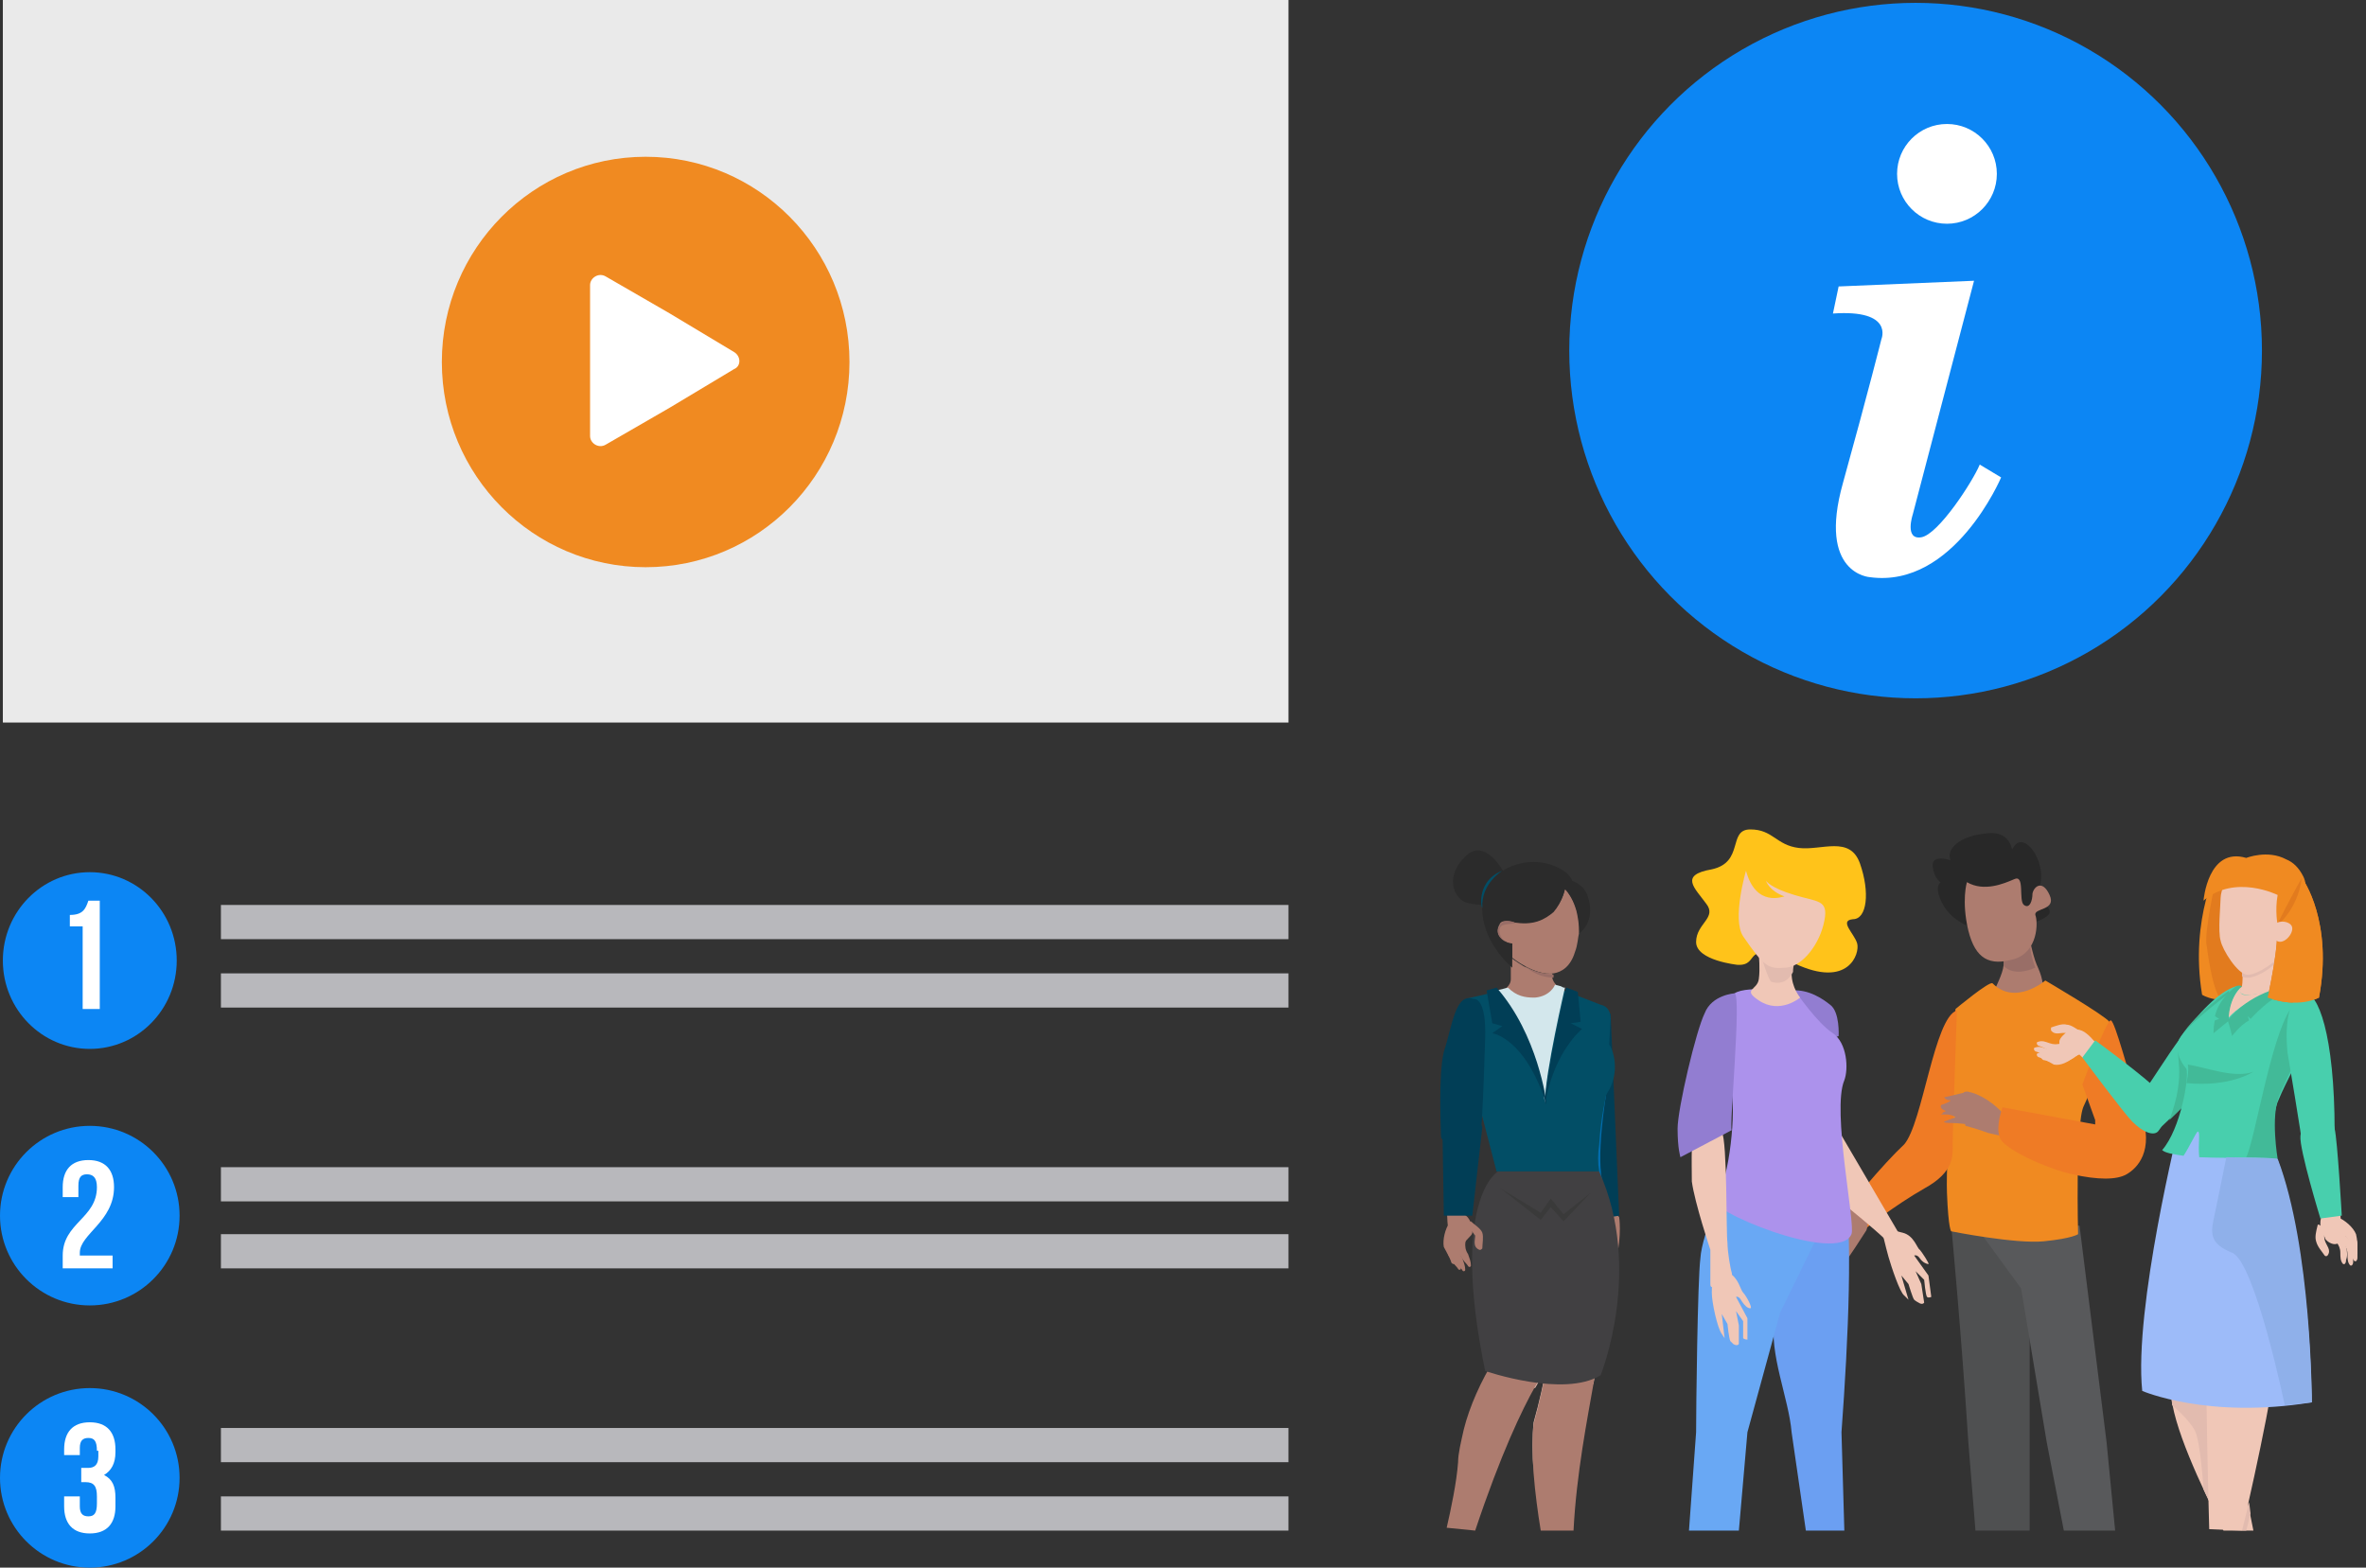 <?xml version="1.0" encoding="utf-8"?>
<!-- Generator: Adobe Illustrator 26.0.3, SVG Export Plug-In . SVG Version: 6.00 Build 0)  -->
<svg version="1.1" id="Layer_1" xmlns="http://www.w3.org/2000/svg" xmlns:xlink="http://www.w3.org/1999/xlink" x="0px" y="0px"
	 width="166px" height="110px" viewBox="0 0 166 110" style="enable-background:new 0 0 166 110;" xml:space="preserve">
<rect x="0" y="0" width="166" height="110" fill="#333333" stroke="none"/>
<style type="text/css">
	.st0{fill:#4F5051;}
	.st1{fill:#58595B;}
	.st2{fill:#282828;}
	.st3{fill:#AD7C6F;}
	.st4{fill:#996E67;}
	.st5{fill:#F08A21;}
	.st6{fill:#EF7B25;}
	.st7{fill:#F0C7B7;}
	.st8{fill:#E27B1E;}
	.st9{fill:#48CFAD;}
	.st10{fill:#42BA98;}
	.st11{fill:#E2BBAF;}
	.st12{fill:#9DBBF9;}
	.st13{fill:#8FB0EA;}
	.st14{fill:#554E5B;}
	.st15{fill:#CE6F06;}
	.st16{fill:#013E56;}
	.st17{fill:#026DAF;}
	.st18{fill:#2B2B2B;}
	.st19{fill:#FFBFA4;}
	.st20{fill:#024E66;}
	.st21{fill:#D3E7EC;}
	.st22{fill:#414042;}
	.st23{fill:#3A3A3A;}
	.st24{fill:#6B9FF2;}
	.st25{fill:#69A8F4;}
	.st26{fill:#927DD1;}
	.st27{fill:#AC92EC;}
	.st28{fill:#FFC31A;}
	.st29{fill:#EAEAEA;}
	.st30{fill:#FFFFFF;}
	.st31{fill:#0C86F4;}
	.st32{fill:#B8B8BC;}
</style>
<g>
	<g>
		<g>
			<path class="st0" d="M138.6,107.4h3.8v-6.2l0-14.5l-5.5-0.7c0,0,0.7,7.4,1.2,15.2L138.6,107.4z"/>
			<polygon class="st1" points="143.6,101.2 144.8,107.4 148.4,107.4 147.8,101.2 145.9,86 138.8,86.3 141.8,90.4 			"/>
			<g>
				<path class="st2" d="M140.1,65.6c0,0,2.7-0.7,3.5-1.3s-0.9-0.9-0.5-2.1c0.6-1.7-1.3-4.4-2-2.4c-0.7,1.9,0.3,2.6,0.2,1.7
					c-0.1-0.9,0.4-3.4-2.1-3c-2.6,0.3-3.3,2.1-1.1,2.7c2.2,0.7-2.7-2.1-2.5-0.4c0.2,1.7,1.7,1.4,2.2,1.3c0.5,0-2.2-1.1-1.8,0.6
					C136.5,64.5,138.1,65.2,140.1,65.6z"/>
				<path class="st3" d="M142.3,65.4c0,0,0.3,1.6,0.6,2.3c0.6,1.3,1.2,3.4-2.9,2.4c-0.7-0.2,1.3-2.3,0.3-3.3
					C139.2,65.7,142.3,65.4,142.3,65.4z"/>
				<path class="st4" d="M142.6,65.4c0,0-0.5,0.6,0.2,2.5c0,0-1.4,0.7-2.2-0.1c0-0.3,0-0.7-0.3-1C139.2,65.7,142.6,65.4,142.6,65.4z
					"/>
				<path class="st3" d="M138,61.9c0,0-0.4,1.3,0.1,3.4c0.5,2,1.5,2.5,3.2,2s1.7-2.6,1.5-3.1c-0.1-0.5,1.5-0.3,1-1.4
					c-0.5-1.1-1.1-0.6-1.2-0.1c0,0.5-0.2,1.1-0.6,0.8c-0.4-0.3,0.1-2.2-0.7-1.8C140.6,62,139.2,62.6,138,61.9z"/>
				<path class="st5" d="M139.8,69c-0.2-0.2-2.6,1.8-2.6,1.8s-0.7,10.3-0.6,12.9s0.3,2.7,0.3,2.7s4.5,0.9,6.5,0.7
					c2-0.2,2.4-0.5,2.4-0.5s-0.2-7.8,0.4-9c0.6-1.2,2.2-5.5,1.8-5.9c-0.4-0.5-4.5-2.9-4.5-2.9S141.4,70.6,139.8,69z"/>
				<path class="st6" d="M137.3,70.9c0,0-0.3,8.5-0.3,9.3c0,0.8,0.2,2-2,3.2c-2.1,1.2-4.1,2.8-4.1,2.8s-0.9-1.3-1.2-1.3
					s2.5-3.3,3.9-4.6C134.9,78.8,135.7,71.4,137.3,70.9z"/>
				<path class="st3" d="M130.4,84.5c0,0-0.4,0-0.8,0c-0.3,0-0.5,0-0.6,0.1c-0.2,0.2-1.1,1.1-1.1,1.2c-0.1,0.1-0.2,0.3,0.3,0.2
					c0.5-0.1,0.8-0.6,0.7-0.2c-0.2,0.6-1.1,1.8-1.4,2.1c-0.2,0.2-0.5,0.8-0.3,0.8c0.2,0.1,0.5-0.6,0.9-1c0.4-0.4,0.8-1,0.3-0.1
					c-0.5,0.9-0.7,1.2-0.7,1.5c0,0.2,0.2,0.1,0.3,0c0.1-0.1-0.1,0.1,0.2,0.1c0.1,0,0.7-0.9,0.9-1.2c0.5-0.8,0.5-0.5,0.5-0.5
					s-0.6,1.1-0.7,1.2s-0.2,0.8,0.3,0.2c0.5-0.6,1.5-2.2,1.7-2.5C131.1,86.2,131.2,84.6,130.4,84.5z"/>
				<path class="st3" d="M138.1,76.6l-1.7,0.4c0,0,0.1,0.2,0.4,0.2c0.2,0-0.2,0.2-0.5,0.3c-0.2,0-0.2,0.3,0.1,0.4
					c0.3,0.1-0.1,0.1-0.1,0.2c0,0.1-0.4,0.1,0.2,0.1c0.5,0,0.7,0.2,0.7,0.2l-0.8,0.3c0,0-0.1,0.1,0.5,0.1c0.5,0,1.2,0.1,1.2,0.1
					S138.3,76.8,138.1,76.6z"/>
				<path class="st3" d="M140.6,78.2c0,0,0.3,0.9,0.1,1.2c-0.2,0.4-0.3,0.3-1.2,0.1c-0.8-0.3-1.6-0.5-1.6-0.5s-0.7-2.5,0.1-2.4
					C138.9,76.7,140,77.5,140.6,78.2z"/>
				<path class="st6" d="M147,78.9l-6.5-1.2c0,0-0.5,1.3-0.2,2.1c0.2,0.8,3.3,2.2,5.1,2.6c1.8,0.4,3.1,0.4,3.8,0
					c0.7-0.4,2-1.6,1-4.4c-0.9-2.8-1.8-6.3-2.1-6.4c-0.3-0.1-2,4.5-2,4.5l0.9,2.5L147,78.9L147,78.9z"/>
			</g>
		</g>
		<g>
			<path class="st7" d="M156,107.4h2.1c-0.8-3.9-1.8-9.7-1.8-10.5c0-1.2-0.3-17.2-0.3-17.2l-2.9-0.5c0,0-1,14.2-0.8,18.4
				C152.4,100,154.4,104.2,156,107.4z"/>
			<g>
				<path class="st7" d="M144.5,73c-0.1,0.5,0.3,1.1,0.6,1.2c0.2,0.1,0.7-0.2,0.8-0.2c0.2,0.2,0.6,0.6,1,0.7c0.1,0,1-0.6,1-0.7
					c-0.1-0.3-0.8-0.7-1.2-1.2c-0.4-0.4-0.8-0.7-1.4-0.5C145.1,72.3,144.6,72.7,144.5,73z"/>
				<path class="st7" d="M143.1,73.4c-0.1,0-0.2-0.1-0.2-0.2c0,0,0-0.1,0.1-0.1c0.3-0.1,0.5,0,0.8,0.1c0.3,0.1,0.5,0.1,0.9,0
					c0.2-0.1,0.5-0.2,0.8-0.3c0.1-0.1,0.2,0.1,0.1,0.2c0,0-0.1,0-0.1,0.1c0.1,0,0.1,0.1,0,0.2c-0.4,0.3-0.9,0.6-1.4,0.5
					C143.7,73.7,143.4,73.5,143.1,73.4z"/>
				<path class="st7" d="M143.1,74.2c-0.1,0-0.2-0.1-0.2-0.2c0,0,0-0.1,0.1-0.1c0.3-0.1,0.5,0,0.8,0.1c0.3,0.1,0.5,0.1,0.9,0
					c0.2-0.1,0.5-0.2,0.8-0.3c0.1-0.1,0.2,0.1,0.1,0.2c0,0-0.1,0-0.1,0.1c0.1,0,0.1,0.1,0,0.2c-0.4,0.3-0.9,0.6-1.4,0.5
					C143.6,74.4,143.3,74.3,143.1,74.2z"/>
				<path class="st7" d="M143.5,74.4c-0.1,0-0.2,0-0.3-0.2c0,0,0-0.1,0-0.1c0.3-0.2,0.6-0.1,0.9-0.1c0.3,0,0.6,0,0.9-0.2
					c0.2-0.1,0.5-0.3,0.7-0.5c0.1-0.1,0.2,0.1,0.1,0.2c0,0-0.1,0.1-0.1,0.1c0.1,0,0.4,0.1,0.3,0.2c-0.3,0.4-1.1,0.8-1.6,0.8
					C144.2,74.6,143.8,74.5,143.5,74.4z"/>
				<path class="st7" d="M142.9,73.8c-0.1,0-0.2-0.1-0.2-0.2c0,0,0-0.1,0.1-0.1c0.3-0.1,0.5,0,0.8,0.1c0.3,0.1,0.5,0.1,0.9,0
					c0.2-0.1,0.5-0.2,0.8-0.3c0.1-0.1,0.2,0.1,0.1,0.2c0,0-0.1,0-0.1,0.1c0.1,0,0.1,0.1,0,0.2c-0.4,0.3-0.9,0.6-1.4,0.5
					C143.4,74.1,143.2,73.9,142.9,73.8z"/>
				<path class="st7" d="M143.9,72.3c0,0,0-0.2,0-0.2c0.3-0.1,0.8-0.3,1.1-0.2c0.3,0,0.7,0.3,1,0.5c0.1,0,0,0.1,0,0.2
					c0,0,0,0.1,0,0.1c-0.4,0.2-0.6-0.1-1-0.2C144.6,72.4,144.2,72.7,143.9,72.3z"/>
			</g>
			<path class="st5" d="M155.7,60.6c0,0-2.1,3.8-1.2,9.2c0,0,1.2,0.8,3.1,0c0,0-0.8-4-0.5-5C157.1,64.8,156.3,61.8,155.7,60.6z"/>
			<path class="st8" d="M155.4,62c0,0-0.7,3.2-0.6,4.2c0.2,1.5,0.5,3.3,1,3.9c0,0,1.5,0,1.8-0.4c0.3-0.3-0.8-8.2-1.1-8.2
				C156.1,61.5,155.4,62,155.4,62z"/>
			<path class="st9" d="M157.5,70.3c0.2,0.9-1,4.3-6,8.9c-1.3,1.2-1.6-2.2-0.9-2.9c0.7-0.8,3.7-6.3,6.3-7.1
				C157.2,69.1,157.4,69.7,157.5,70.3z"/>
			<path class="st10" d="M156.4,69.5c0,0-2.8,1.9-3.5,3.5c-0.4,1,0.6,2.2-0.7,5.6c0,0,2.3-2.2,3-3c0.7-0.8,1.3-4.9,1.2-5.1
				C156.3,70.3,156.4,69.5,156.4,69.5z"/>
			<path class="st9" d="M151.4,79.4c-0.3,0.3-1,0.1-1.8-0.7c-0.6-0.6-3.5-4.5-3.5-4.5L147,73c0,0,3.7,2.7,4.6,3.7
				C152.3,77.4,152,78.7,151.4,79.4z"/>
			<path class="st11" d="M155,99.6l0.4,6.6l-0.8-1.7c0,0-0.2-3.3-0.6-4.1c-0.4-0.8-1.6-1.8-1.6-1.8l-0.1-1.1l2.6,0.5L155,99.6z"/>
			<path class="st7" d="M157.3,107.4c1.1-4.7,2.5-11.3,2.7-14.5c0.4-5.2-0.6-12.5-0.6-12.5l-3.5-0.7c0,0-0.1,4.6-0.8,7.2
				c-0.5,1.8-0.3,13.5-0.1,20.4L157.3,107.4L157.3,107.4z"/>
			<path class="st12" d="M152.9,78.9c0,0-3.2,12.9-2.6,18.7c0,0,4.6,2,11.9,0.8c0,0-0.1-11.9-2.8-18
				C159.5,80.4,155.2,79.5,152.9,78.9z"/>
			<path class="st12" d="M153.1,78.9c0,0-0.5,1.8-0.6,2.4c0,0,4.7,0.7,7.2,0.2l-0.3-2.3L153.1,78.9z"/>
			<path class="st9" d="M151.7,80.7c0.2,0.2,0.8,0.3,1.5,0.4c0.4-0.6,0.9-1.7,1-1.7c0.2,0,0,0.9,0.1,1.8c2.4,0.1,5.4,0,5.4,0
				s-0.5-2.7,0.2-4.1c0.2-0.5,0.6-1.3,1-2.1c0,0,0,0,0,0c0.1-0.2,0.2-0.4,0.3-0.6c0-0.1,0-0.1,0.1-0.2c0.2-0.5,0.4-1,0.6-1.4
				c0,0,0-0.1,0-0.1c0.3-0.7,0.5-1.2,0.4-1.5c0,0,0,0,0-0.1c-0.1-0.3-0.4-0.7-0.8-1.1c-0.1-0.1-0.1-0.1-0.2-0.2c0,0,0,0,0,0
				c-0.5-0.5-1-0.8-1-0.8c-1,0.5-3.5,0.4-3.5,0.4s-3.3,2.4-3.9,3.5c-0.5,1,0.5,2.1,0.5,2.1C153.6,75.6,153,79.2,151.7,80.7z"/>
			<rect x="157.2" y="65" class="st8" width="3.7" height="4.2"/>
			<path class="st7" d="M157.2,66.5c0.1,1,0.2,2.1,0.1,2.7c-0.9,1.3,2.9,0.1,2.9,0.1c0-0.3-0.1-0.6-0.1-0.9c0-0.7,0-1.3,0-1.5
				c0,0,0,0,0,0c0,0,0,0,0,0L157.2,66.5z"/>
			<path class="st13" d="M156.2,81.2c0,0-0.7,3.5-0.9,4.4c-0.2,1-0.2,1.7,1.3,2.3c1.6,0.6,3.7,10.7,3.7,10.7l1.9-0.2
				c0,0,0-10.8-2.4-17.1L156.2,81.2z"/>
			<path class="st11" d="M157.3,67c0,0.1,0,0.2,0,0.2c0,0.2,0,0.5,0,0.6c0,0.2,0,0.5,0,0.7c0.5,0.4,1.9-0.4,2.3-0.9
				c0-0.6,0.1-1.2,0.1-1.2L157.3,67z"/>
			<path class="st7" d="M160.6,63.1c0,0-0.1,2.8-0.4,3.6c-0.3,0.7-1.8,1.7-2.5,1.7c-0.7,0-1.8-1.8-1.9-2.4c-0.2-0.6,0-2.6,0-3
				c0-0.5,0.5-1.7,0.7-1.9C156.6,60.9,160.1,61.2,160.6,63.1z"/>
			<path class="st10" d="M153.5,74.7c1.3,0.2,3.3,1,4.6,0.5c0,0-1.6,1.1-4.7,0.8C153.4,76,153.6,75.2,153.5,74.7z"/>
			<path class="st10" d="M159.8,81.3c0,0-0.5-2.9,0.1-4.4c0.2-0.5,0.9-1.9,1.3-2.8c-0.2,0.2,0.8-3.1-0.5-3.3
				c-1.4,2.1-2.5,9.2-3.1,10.4C158.4,81.2,159.8,81.3,159.8,81.3z"/>
			<path class="st5" d="M159.8,62.8c-0.2,1.1,0,2.1,0,2.1c0.2-0.2,0.8-0.2,0.8-0.2s1.7-1.8,1-3.2l0,0c-0.3-0.6-0.7-1-1.2-1.2
				c-1.3-0.7-2.8-0.1-2.8-0.1c-2.7-0.8-3,3-3,3C156.8,61.3,159.8,62.8,159.8,62.8z"/>
			<path class="st14" d="M161.2,69.9c0,0,0.4-0.2,0.6,0c0.1,0.1-0.4-0.6-0.4-0.6l-0.4-0.1l0,0.4L161.2,69.9z"/>
			<path class="st8" d="M159.1,70c2.2,0.8,3.6,0,3.6,0c1-5.3-1.1-8.3-1.2-8.4l0,0c-0.7,1.2-1.8,3.4-1.8,3.4
				C160,66,159.1,70,159.1,70z"/>
			<g>
				<path class="st7" d="M163.8,87.3c0.5,0,0.9-0.7,0.9-1c0-0.3-0.5-0.6-0.5-0.7c0.1-0.3-0.2-0.8-0.1-1.2c0-0.1-0.9-0.7-1-0.7
					c-0.3,0.2,0.1,1-0.2,1.6c-0.2,0.5-0.1,1,0.2,1.5C163.1,87,163.5,87.3,163.8,87.3z"/>
				<path class="st7" d="M164.6,88.4c0,0.1,0,0.2-0.1,0.3c0,0-0.1,0-0.1,0c-0.2-0.2-0.2-0.5-0.2-0.8c0-0.3-0.1-0.5-0.3-0.8
					c-0.2-0.2-0.4-0.4-0.6-0.6c-0.1-0.1,0-0.2,0.1-0.1c0,0,0.1,0.1,0.1,0.1c0-0.1,0.1-0.1,0.2-0.1c0.4,0.2,0.9,0.6,0.9,1.1
					C164.7,87.8,164.7,88.2,164.6,88.4z"/>
				<path class="st7" d="M165.4,88.2c0,0.1,0,0.2-0.1,0.3c0,0-0.1,0-0.1,0c-0.2-0.2-0.2-0.5-0.2-0.8c0-0.3-0.1-0.5-0.3-0.8
					c-0.2-0.2-0.4-0.4-0.6-0.6c-0.1-0.1,0-0.2,0.1-0.1c0,0,0.1,0.1,0.1,0.1c0-0.1,0.1-0.1,0.2-0.1c0.4,0.2,0.9,0.6,0.9,1.1
					C165.4,87.6,165.4,87.9,165.4,88.2z"/>
				<path class="st7" d="M165.4,87.7c0,0.1,0,0.2,0,0.3c0,0-0.1,0-0.1,0c-0.3-0.2-0.3-0.5-0.4-0.8c-0.1-0.3-0.2-0.6-0.5-0.8
					c-0.2-0.2-0.5-0.3-0.7-0.5c-0.1-0.1,0-0.2,0.1-0.2c0,0,0.1,0.1,0.1,0.1c0-0.1,0-0.4,0.1-0.4c0.5,0.2,1.1,0.7,1.3,1.2
					C165.4,87,165.4,87.4,165.4,87.7z"/>
				<path class="st7" d="M165.1,88.5c0,0.1,0,0.2-0.1,0.3c0,0-0.1,0-0.1,0c-0.2-0.2-0.2-0.5-0.2-0.8c0-0.3-0.1-0.5-0.3-0.8
					c-0.2-0.2-0.4-0.4-0.6-0.6c-0.1-0.1,0-0.2,0.1-0.1c0,0,0.1,0.1,0.1,0.1c0-0.1,0.1-0.1,0.2-0.1c0.4,0.2,0.9,0.6,0.9,1.1
					C165.1,87.9,165.1,88.2,165.1,88.5z"/>
				<path class="st7" d="M163.3,88.1c0,0-0.1,0.1-0.2,0c-0.2-0.3-0.5-0.6-0.6-1c-0.1-0.3,0-0.7,0.1-1.1c0-0.1,0.1-0.1,0.2,0
					c0,0,0.1,0,0.1,0c0.3,0.3,0.1,0.6,0.2,1C163.2,87.4,163.6,87.7,163.3,88.1z"/>
			</g>
			<path class="st9" d="M161.7,69.7c0.9-0.1,2.1,2.8,2.1,9.7c0,1.8-2.1,2.4-2.2,1.4c-0.1-1-1.1-6.9-1.1-6.9S160,70,161.7,69.7z"/>
			<path class="st9" d="M162.9,77.9c0.4,0,0.7,0.3,0.9,1.3c0.2,0.8,0.5,6.1,0.5,6.1l-1.5,0.2c0,0-1.5-4.9-1.4-5.8
				C161.5,78.7,162,77.8,162.9,77.9z"/>
			<path class="st7" d="M157.3,69.2c0,0-0.3,0.5,0.1,0.6c0.4,0.1,2-0.3,2-0.3s-2.3,0.9-3.2,2.1C156.3,71.6,156.3,70.1,157.3,69.2z"
				/>
			<path class="st10" d="M157.3,69.2c0,0-0.2-0.1-0.4,0c0,0-1.2,0.8-1.5,2.1l0.3,0.2l-0.3,0.1c0,0-0.1,0.3-0.1,0.9l1.1-0.9
				C156.3,71.6,156.4,69.9,157.3,69.2z"/>
			<path class="st10" d="M156.3,71.6c0,0,0.2,0.6,0.3,1.1c0,0,0.6-0.8,1.2-1.1l-0.1-0.3l0.2,0.2c0,0,1.6-1.8,2.6-1.8l-0.2-0.4
				C160.2,69.2,157.8,69.7,156.3,71.6z"/>
			<path class="st5" d="M159.1,70c2.2,0.8,3.6,0,3.6,0c1-5.3-1.1-8.3-1.2-8.4l0,0c-0.3,2.3-1.8,3.4-1.8,3.4
				C160,66,159.1,70,159.1,70z"/>
			<path class="st7" d="M159.7,64.8c0.2-0.2,0.9-0.2,1.1,0.2c0.2,0.5-0.7,1.5-1.2,0.9C159.3,65.6,159.5,64.9,159.7,64.8z"/>
			<path class="st15" d="M166,78.9L166,78.9C166,78.9,166,78.9,166,78.9C166,78.9,166,78.9,166,78.9z"/>
			<polygon class="st11" points="157.6,107.4 157.9,106.2 157.8,105.4 157.3,107.4 			"/>
		</g>
		<g>
			<path class="st3" d="M113.6,85.4c0,0,0.2,1.2-0.2,3l-0.5-1.1l-0.2-0.9v-0.6l0.3-0.5l0.3-0.2L113.6,85.4z"/>
			<polygon class="st16" points="113,71.1 113.6,85.3 113,85.4 112,83 111.6,81.4 111.9,79.8 112.3,72.8 112.6,71.4 			"/>
			<path class="st17" d="M112.7,76.7c0,0-0.8,4.7-0.2,6.5l-0.6-0.5v-1l0.1-2.4l0.2-1.6L112.7,76.7z"/>
			<g>
				<path class="st11" d="M107.6,103.4c-0.1-2.6,1-5.8,1-5.8c1.4,0.2,3.2-0.5,3.2-0.5l0,0c0.1-0.7,0.2-1.2,0.3-1.5l-0.3-0.2
					l-2.1,0.2l-1.2,0.3c-0.2,1.1-0.5,2.5-0.9,3.9C107.5,100.7,107.5,102,107.6,103.4z"/>
				<path class="st11" d="M102.8,100.4c0.7-2.3,2-3.7,2-3.7c0.7,0.2,2.9,0.7,2.9,0.7l0,0c0.2-0.3,0.3-0.6,0.5-0.8l-0.2-0.4l-1.1-0.5
					l-2-0.2C103.9,97,103.2,98.8,102.8,100.4z"/>
				<path class="st3" d="M105.2,69.6c0,0,1.8,1.8,2.7,4.1c0.3,0.3,0.5,0.5,0.5,0.5c0,0,0.7-0.7,1.2-1.2c0.1-0.5,0.3-1.2,0.4-1.8
					l-0.6-1.9l0,0c-0.4-0.3-0.5-0.6-0.5-0.8l0,0c0-0.1,0-0.1,0-0.1v-0.1l0,0c-0.7,0.1-1.4-0.2-2-0.5l0,0c-0.5-0.3-0.9-0.6-0.9-0.6
					v1.5c0,0.5-0.5,0.8-0.8,0.9C105.2,69.6,105.2,69.6,105.2,69.6z"/>
				<path class="st3" d="M105.7,66.1C105.7,66.1,105.7,66.1,105.7,66.1L105.7,66.1C105.8,66.1,105.8,66.2,105.7,66.1L105.7,66.1
					c0.2,0.1,0.3,0.1,0.4,0.1v1c0,0,1.6,1.3,2.9,1.1c0.6-0.1,1.2-0.5,1.5-1.5c0.2-0.5,0.2-1,0.3-1.4c0-0.6,0-1.1-0.2-1.6
					c-0.2-0.7-0.6-1.2-0.8-1.5c0,0-0.1,0.9-0.8,1.6c-0.5,0.5-1.3,1-2.5,0.8l0,0c-0.1,0-0.2,0-0.3-0.1c0,0-0.8-0.3-1,0.3
					C104.9,65.4,105.2,65.9,105.7,66.1z"/>
				<path class="st18" d="M106.1,67.9v-1.7c-0.7,0-1.2-0.7-1-1.2c0.2-0.6,1-0.3,1-0.3c1.5,0.3,2.3-0.2,2.9-0.7
					c0.6-0.7,0.8-1.6,0.8-1.6c0.3,0.3,0.6,0.8,0.8,1.5c0.1,0.4,0.2,1,0.2,1.6l0,0c0,0,1.2-0.8,0.6-2.6c-0.2-0.6-0.6-0.9-1.1-1.1
					c-0.1-0.3-0.3-0.5-0.6-0.7c-2.3-1.5-5.7-0.1-5.7,2.5C103.9,66.1,106.1,67.9,106.1,67.9z"/>
				<path class="st18" d="M105.5,61.2c0,0-1.3-2.5-2.7-1.1c-1.4,1.4-0.8,2.7-0.2,3.1c0.6,0.4,2.4,0.3,2.4,0.3L105.5,61.2z"/>
				<path class="st4" d="M107,67.8c0,0,0.8,0.8,2,0.8c0-0.1,0-0.1,0-0.1v-0.1l0,0C108.9,68.3,108.1,68.5,107,67.8L107,67.8z"/>
				<path class="st19" d="M105.8,66.2C105.8,66.2,105.8,66.1,105.8,66.2C105.8,66.1,105.8,66.1,105.8,66.2z"/>
				<path class="st4" d="M105.7,66.1c-0.5-0.2-0.7-1.1-0.2-1.2c0.4-0.1,1-0.1,1-0.1c-0.1,0-0.2,0-0.3-0.1c0,0-0.8-0.3-1,0.3
					C104.9,65.4,105.2,65.9,105.7,66.1z"/>
				<path class="st20" d="M102.3,71.8l2.7,10.4h5.6h1.6c-0.1-0.6-0.1-1.2,0-1.9l0,0c0.1-1.8,0.5-3.5,0.5-3.5
					c1.1-1.6,0.4-3.3,0.2-3.5l0.1-1.8c0-0.5-0.2-0.9-0.7-1l-1.8-0.7l0,0l-0.8-0.3l-0.1,0l0,0l-0.2-0.1l-0.4-0.1c0,0-0.3,0.8-1.4,0.9
					l0,0c0,0-0.1,0-0.1,0c-0.6,0-1.2-0.1-1.8-0.7c0,0,0,0-0.1-0.1l-0.4,0.1l-0.4,0.1l-0.7,0.2l-0.9,0.2
					C102.6,70.1,102.1,71,102.3,71.8z"/>
				<path class="st16" d="M103.4,70.1c0,0,0.9-0.2,0.8,2.8c-0.1,3-0.2,5.9-0.3,6.4s-0.4,1.1-1.4,0.9c-1-0.1-1.4-0.1-1.4-0.5
					c0-0.4-0.2-4.2,0.2-5.9C101.9,72,102.1,69.6,103.4,70.1z"/>
				<path class="st3" d="M103.5,107.4c1.8-5.4,3.3-8.5,4.2-10.1l0,0c0.2-0.3,0.3-0.6,0.5-0.8c0.3-0.5,0.5-0.8,0.5-0.8
					s0.4-4.7-2.3-2.2c-0.6,0.5-1.1,1.2-1.5,1.8c-1,1.6-1.8,3.4-2.2,5l0,0c-0.2,0.9-0.4,1.7-0.4,2.3c-0.1,1.4-0.5,3.3-0.8,4.6
					L103.5,107.4L103.5,107.4z"/>
				<path class="st20" d="M105.4,61.1c0,0-1.5,0.9-1.4,2.6C103.9,63.7,103.6,61.8,105.4,61.1z"/>
				<path class="st3" d="M107.6,103.4c0.1,1.3,0.3,2.8,0.5,4h2.3c0.2-4,1-8,1.4-10.3c0.1-0.7,0.2-1.2,0.3-1.5c0-0.2,0.1-0.3,0.1-0.3
					l-3.3-1.1c0,0-0.1,0.7-0.4,1.8c-0.2,1.1-0.5,2.5-0.9,3.9C107.5,100.7,107.5,102,107.6,103.4L107.6,103.4z"/>
				<path class="st21" d="M108.4,77.4c0,0,0-0.1,0-0.1c0-2,1.4-8,1.4-8l-0.1,0l-0.2-0.1l-0.4-0.1c0,0-0.3,0.8-1.4,0.9l0,0
					c0,0-0.1,0-0.1,0c-0.6,0-1.2-0.1-1.8-0.7l0,0c0,0,0,0,0,0c0,0,0,0,0,0l-0.4,0.1l-0.4,0.1C107.8,72.7,108.4,77.4,108.4,77.4
					C108.4,77.5,108.4,77.5,108.4,77.4L108.4,77.4z"/>
				<path class="st16" d="M108.4,77.3v0.2c0.6-3.7,2.6-5.3,2.6-5.3l-0.8-0.4l0.7-0.1l-0.2-2.1l0,0l-0.8-0.3
					C109.8,69.4,108.5,75.3,108.4,77.3z"/>
				<path class="st16" d="M105.4,72l-0.7,0.5c0,0,2.3,0.3,3.8,5v-0.1c0,0,0,0,0,0c0-0.1-0.6-4.8-3.5-8.1l-0.7,0.2l0.4,2.3L105.4,72
					L105.4,72z"/>
				<path class="st22" d="M105.1,82.2c0,0-3.4,1.9-0.9,14c0,0,5.5,1.9,8.1,0.3c0,0,3-7.4-0.1-14.3L105.1,82.2L105.1,82.2z"/>
				<polygon class="st23" points="105.3,83.4 108.1,85.6 108.8,84.7 109.7,85.7 111.6,83.7 109.7,85.2 108.8,84.1 108.1,85.1 				
					"/>
				<g>
					<path class="st3" d="M103.3,86.5c0-0.6-0.2-1.1-0.6-1.3c-0.6-0.4-0.5-1.4-0.8-1.5c-0.1,0-0.5,1.1-0.5,1.1
						c0.2,0.3,0.1,0.8,0.2,1.3c0,0.1,0,0.6,0.1,0.8c0.2,0.2,1.1,0.9,1.1,0.3C102.8,87,103.3,86.7,103.3,86.5z"/>
					<path class="st3" d="M102.9,88.7c0.1,0.1,0.1,0.2,0.2,0.2c0,0,0.1,0,0.1-0.1c0-0.3-0.1-0.5-0.2-0.8c-0.2-0.3-0.2-0.5-0.2-0.8
						c0-0.3,0.1-0.5,0.1-0.8c0-0.1-0.2-0.2-0.2,0c0,0,0,0.1,0,0.2c0,0-0.1,0-0.2,0c-0.2,0.4-0.4,1-0.1,1.4
						C102.5,88.2,102.7,88.5,102.9,88.7z"/>
					<path class="st3" d="M102.2,88.9c0.1,0.1,0.1,0.2,0.2,0.2c0,0,0.1,0,0.1-0.1c0-0.3-0.1-0.5-0.2-0.8c-0.2-0.3-0.2-0.5-0.2-0.8
						c0-0.3,0.1-0.5,0.1-0.8c0-0.1-0.2-0.2-0.2,0c0,0,0,0.1,0,0.2c0,0-0.1,0-0.2,0c-0.2,0.4-0.4,1-0.1,1.4
						C101.8,88.4,102,88.7,102.2,88.9z"/>
					<path class="st3" d="M101.8,88.5c0,0.1,0.1,0.2,0.2,0.2c0,0,0.1,0,0.1-0.1c0.1-0.3,0-0.6-0.1-0.9c-0.1-0.3-0.1-0.6,0-0.9
						c0.1-0.3,0.2-0.5,0.3-0.8c0-0.1-0.1-0.2-0.2-0.1c0,0,0,0.1-0.1,0.2c0-0.1-0.2-0.3-0.3-0.3c-0.3,0.4-0.5,1.2-0.4,1.7
						C101.5,87.9,101.7,88.2,101.8,88.5z"/>
					<path class="st3" d="M102.5,89c0.1,0.1,0.1,0.2,0.2,0.2c0,0,0.1,0,0.1-0.1c0-0.3-0.1-0.5-0.2-0.8c-0.2-0.3-0.2-0.5-0.2-0.8
						c0-0.3,0.1-0.5,0.1-0.8c0-0.1-0.2-0.2-0.2,0c0,0,0,0.1,0,0.2c0,0-0.1,0-0.2,0c-0.2,0.4-0.4,1-0.1,1.4
						C102.2,88.5,102.3,88.8,102.5,89z"/>
					<path class="st3" d="M103.8,87.7c0.1,0,0.1,0,0.2-0.1c0-0.3,0.1-0.8,0-1.1c-0.1-0.3-0.6-0.6-0.8-0.8c-0.1,0,0,0,0,0
						c0,0-0.1,0-0.1,0.1c-0.1,0.4,0.2,0.6,0.4,0.9C103.5,87,103.3,87.5,103.8,87.7z"/>
				</g>
				<polygon class="st16" points="101.2,79.1 101.3,85.3 103.3,85.3 104,79.1 103.2,77.1 				"/>
			</g>
		</g>
		<g>
			<path class="st24" d="M126.7,107.4h2.7l-0.2-6.9c0.5-6.8,0.8-13.9,0.2-17.7c-0.2-1.5-4.5,6.9-4.9,9.7c-0.4,2.5,1,5.6,1.2,8
				L126.7,107.4z"/>
			<path class="st25" d="M122,107.4l0.6-6.9l2.3-8.4l4.6-9.4l-8.2-0.3c0,0-1.9,4.1-2,5.9c-0.2,1.6-0.3,10.6-0.3,12.2l-0.5,6.9
				L122,107.4L122,107.4z"/>
			<g>
				<path class="st7" d="M129.1,79.5l4.1,7c0,0-0.3,1.2-0.9,0.5c-0.7-0.7-2.8-2.4-2.8-2.4S126.6,78,129.1,79.5z"/>
				<path class="st7" d="M132,86.2c0,0,0.3,1.3,0.5,2s0.8,2.5,1.1,2.7c0.3,0.3,0.3,0.3,0.3,0.3l-0.5-1.7l0.5,0.6c0,0,0.3,1,0.4,1.1
					c0.1,0.1,0.3,0.2,0.3,0.2c0.3,0.2,0.4,0,0.4,0l-0.2-1.3l-0.4-0.9l0.6,0.6c0,0,0.1,1.1,0.2,1.2c0.1,0.1,0.3,0,0.3,0l-0.2-1.5
					l-1-1.4c0,0,0.2-0.1,0.4,0.2c0.2,0.3,0.5,0.4,0.6,0.4s-0.5-0.9-0.6-1c-0.2-0.1-0.4-1-1.2-1.2C132.8,86.3,132,86.2,132,86.2z"/>
				<path class="st26" d="M128.4,70.5c-0.5-0.4-1.5-1.1-2.7-1c-1.3,0.1,0.8,2.2,1.8,2.8c1,0.7,1.5,0.4,1.5,0.4S129.1,71,128.4,70.5z
					"/>
				<path class="st27" d="M121.7,69.7c0,0-1.6,1.5-1.4,3s0.9,2.1,1.2,4c0.3,1.9-0.3,6.7-1.2,7.4s8.7,4.7,9.6,2.5
					c0.3-0.7-1.4-8.7-0.5-10.8c0.3-0.8,0.2-2.6-0.8-3.3c-1.1-0.7-2.6-2.9-2.6-2.9S122.6,69.1,121.7,69.7z"/>
				<g>
					<path class="st7" d="M119,78.7c0,0,0.7-0.3,0.8-0.4c0.1-0.1,0.7,0.5,1,1.1c0.4,0.7,0.3,7.2,0.4,7.8c0,0.6,0.2,1.8,0.3,2.1
						c0.1,0.3-0.3,0.9-0.9,1c-0.4,0.1-0.3,0.1-0.5,0c-0.1,0-0.1-0.1-0.1-0.3c0-0.4,0-2.3,0-2.3s-1.1-3.3-1.3-4.8
						C118.7,81.4,118.6,79.7,119,78.7z"/>
				</g>
				<path class="st26" d="M121.7,69.7c0,0-1.6,0.1-2.1,1.4c-0.6,1.2-1.9,6.7-1.9,8.1s0.2,2,0.2,2l3.6-1.9
					C121.3,79.2,122.2,69.8,121.7,69.7z"/>
				<g>
					<path class="st28" d="M121.9,67.7c0,0-2.9-0.3-2.9-1.6c0-1.3,1.5-1.7,0.7-2.7c-0.8-1.1-1.9-2,0.4-2.4c2.3-0.5,1.1-2.8,2.7-2.8
						s1.8,1.1,3.4,1.3s3.6-0.9,4.3,1.1c0.7,2,0.5,3.9-0.5,3.9c-1,0.1,0.1,1,0.3,1.7c0.2,0.7-0.6,3.2-4.4,1.4
						C122.1,65.8,123.6,67.8,121.9,67.7z"/>
					<path class="st7" d="M123.4,67c0,0,0.1,1,0,1.7c-0.1,0.8-1.2,0.7,0,1.5c1.5,1,2.9-0.2,2.9-0.2s-0.6-0.7-0.6-1.7
						c0-1,0.8-1.6-0.4-1.5S123.4,66.3,123.4,67z"/>
					<path class="st11" d="M124.3,68.9c-0.2,0-0.8-2-0.8-2c-0.1-0.7,0.8-0.1,1.9-0.2s0.4,0.5,0.4,1.5c0,0,0,0,0,0
						C125.5,68.8,125,69.1,124.3,68.9z"/>
					<path class="st7" d="M122.5,61.1c0,0-1,3.4-0.2,4.6c1.5,2.2,1.8,2.3,3,2.2c1.2-0.1,2.4-1.7,2.7-3.3c0.3-1.5-0.5-1.3-2.1-1.8
						c-1.7-0.5-2-1-2-1s0.2,0.7,1.3,1.1C125.1,62.9,123.2,63.7,122.5,61.1z"/>
				</g>
				<path class="st7" d="M120.2,88.7c0,0-0.1,1.4-0.1,2c0,0.7,0.4,2.5,0.7,2.9c0.2,0.3,0.2,0.3,0.2,0.3l-0.2-1.7l0.4,0.7
					c0,0,0.1,1,0.2,1.2c0.1,0.1,0.2,0.2,0.2,0.2c0.3,0.2,0.4,0,0.4,0l0-1.3l-0.2-1l0.5,0.7c0,0,0,1.1,0,1.2c0.1,0.1,0.3,0.1,0.3,0.1
					l0-1.5l-0.8-1.5c0,0,0.2-0.1,0.4,0.3c0.2,0.3,0.4,0.5,0.6,0.5c0.2,0-0.3-0.9-0.5-1.1s-0.3-1-1-1.4
					C120.7,88.9,120.2,88.7,120.2,88.7z"/>
			</g>
		</g>
	</g>
	<g>
		<rect x="0.2" y="0" class="st29" width="90.2" height="50.7"/>
		<ellipse class="st5" cx="45.3" cy="25.4" rx="14.3" ry="14.4"/>
		<path class="st30" d="M51.5,24.7c0.5,0.3,0.5,1,0,1.2L47,28.6l-4.5,2.6c-0.5,0.3-1.1-0.1-1.1-0.6v-5.3v-5.3c0-0.5,0.6-0.9,1.1-0.6
			l4.5,2.6L51.5,24.7z"/>
	</g>
	<g>
		<ellipse class="st31" cx="134.4" cy="24.6" rx="24.3" ry="24.4"/>
		<g>
			<path class="st30" d="M129,20.1l9.5-0.4l-4.3,16.4c0,0-0.6,1.8,0.6,1.6s3.6-3.9,4.1-5.1l1.5,0.9c0,0-3.3,7.8-9.2,7
				c0,0-3.7-0.2-1.9-6.6c1.8-6.5,2.7-10.1,2.7-10.1s0.9-2.1-3.4-1.8L129,20.1z"/>
			<ellipse class="st30" cx="136.6" cy="12.2" rx="3.5" ry="3.5"/>
		</g>
	</g>
	<g>
		<ellipse class="st31" cx="6.3" cy="67.4" rx="6.1" ry="6.2"/>
		<g>
			<path class="st30" d="M4.9,64.2c0.9,0,1.1-0.4,1.3-1H7v7.6H5.8V65H4.9V64.2z"/>
		</g>
	</g>
	<g>
		<ellipse class="st31" cx="6.3" cy="85.3" rx="6.3" ry="6.3"/>
		<g>
			<path class="st30" d="M6.1,82.4c-0.4,0-0.6,0.2-0.6,0.8v0.8H4.4v-0.7c0-1.2,0.6-1.9,1.8-1.9s1.8,0.7,1.8,1.9
				c0,2.4-2.4,3.3-2.4,4.6c0,0.1,0,0.1,0,0.2h2.3V89H4.4v-0.9c0-2.3,2.4-2.6,2.4-4.8C6.8,82.6,6.5,82.4,6.1,82.4z"/>
		</g>
	</g>
	<g>
		<ellipse class="st31" cx="6.3" cy="103.7" rx="6.3" ry="6.3"/>
		<g>
			<path class="st30" d="M6.8,101.8c0-0.7-0.2-0.9-0.6-0.9c-0.4,0-0.6,0.2-0.6,0.7v0.5H4.5v-0.4c0-1.2,0.6-1.9,1.8-1.9
				s1.8,0.7,1.8,1.9v0.2c0,0.8-0.3,1.3-0.8,1.6c0.6,0.3,0.8,0.8,0.8,1.6v0.6c0,1.2-0.6,1.9-1.8,1.9s-1.8-0.7-1.8-1.9V105h1.1v0.7
				c0,0.5,0.2,0.7,0.6,0.7c0.4,0,0.6-0.2,0.6-0.9V105c0-0.7-0.2-1-0.8-1H5.7V103h0.5c0.4,0,0.7-0.2,0.7-0.8V101.8z"/>
		</g>
	</g>
	<g>
		<rect x="15.5" y="63.5" class="st32" width="74.9" height="2.4"/>
		<rect x="15.5" y="68.3" class="st32" width="74.9" height="2.4"/>
	</g>
	<g>
		<rect x="15.5" y="81.9" class="st32" width="74.9" height="2.4"/>
		<rect x="15.5" y="86.6" class="st32" width="74.9" height="2.4"/>
	</g>
	<g>
		<rect x="15.5" y="100.2" class="st32" width="74.9" height="2.4"/>
		<rect x="15.5" y="105" class="st32" width="74.9" height="2.4"/>
	</g>
</g>
</svg>
